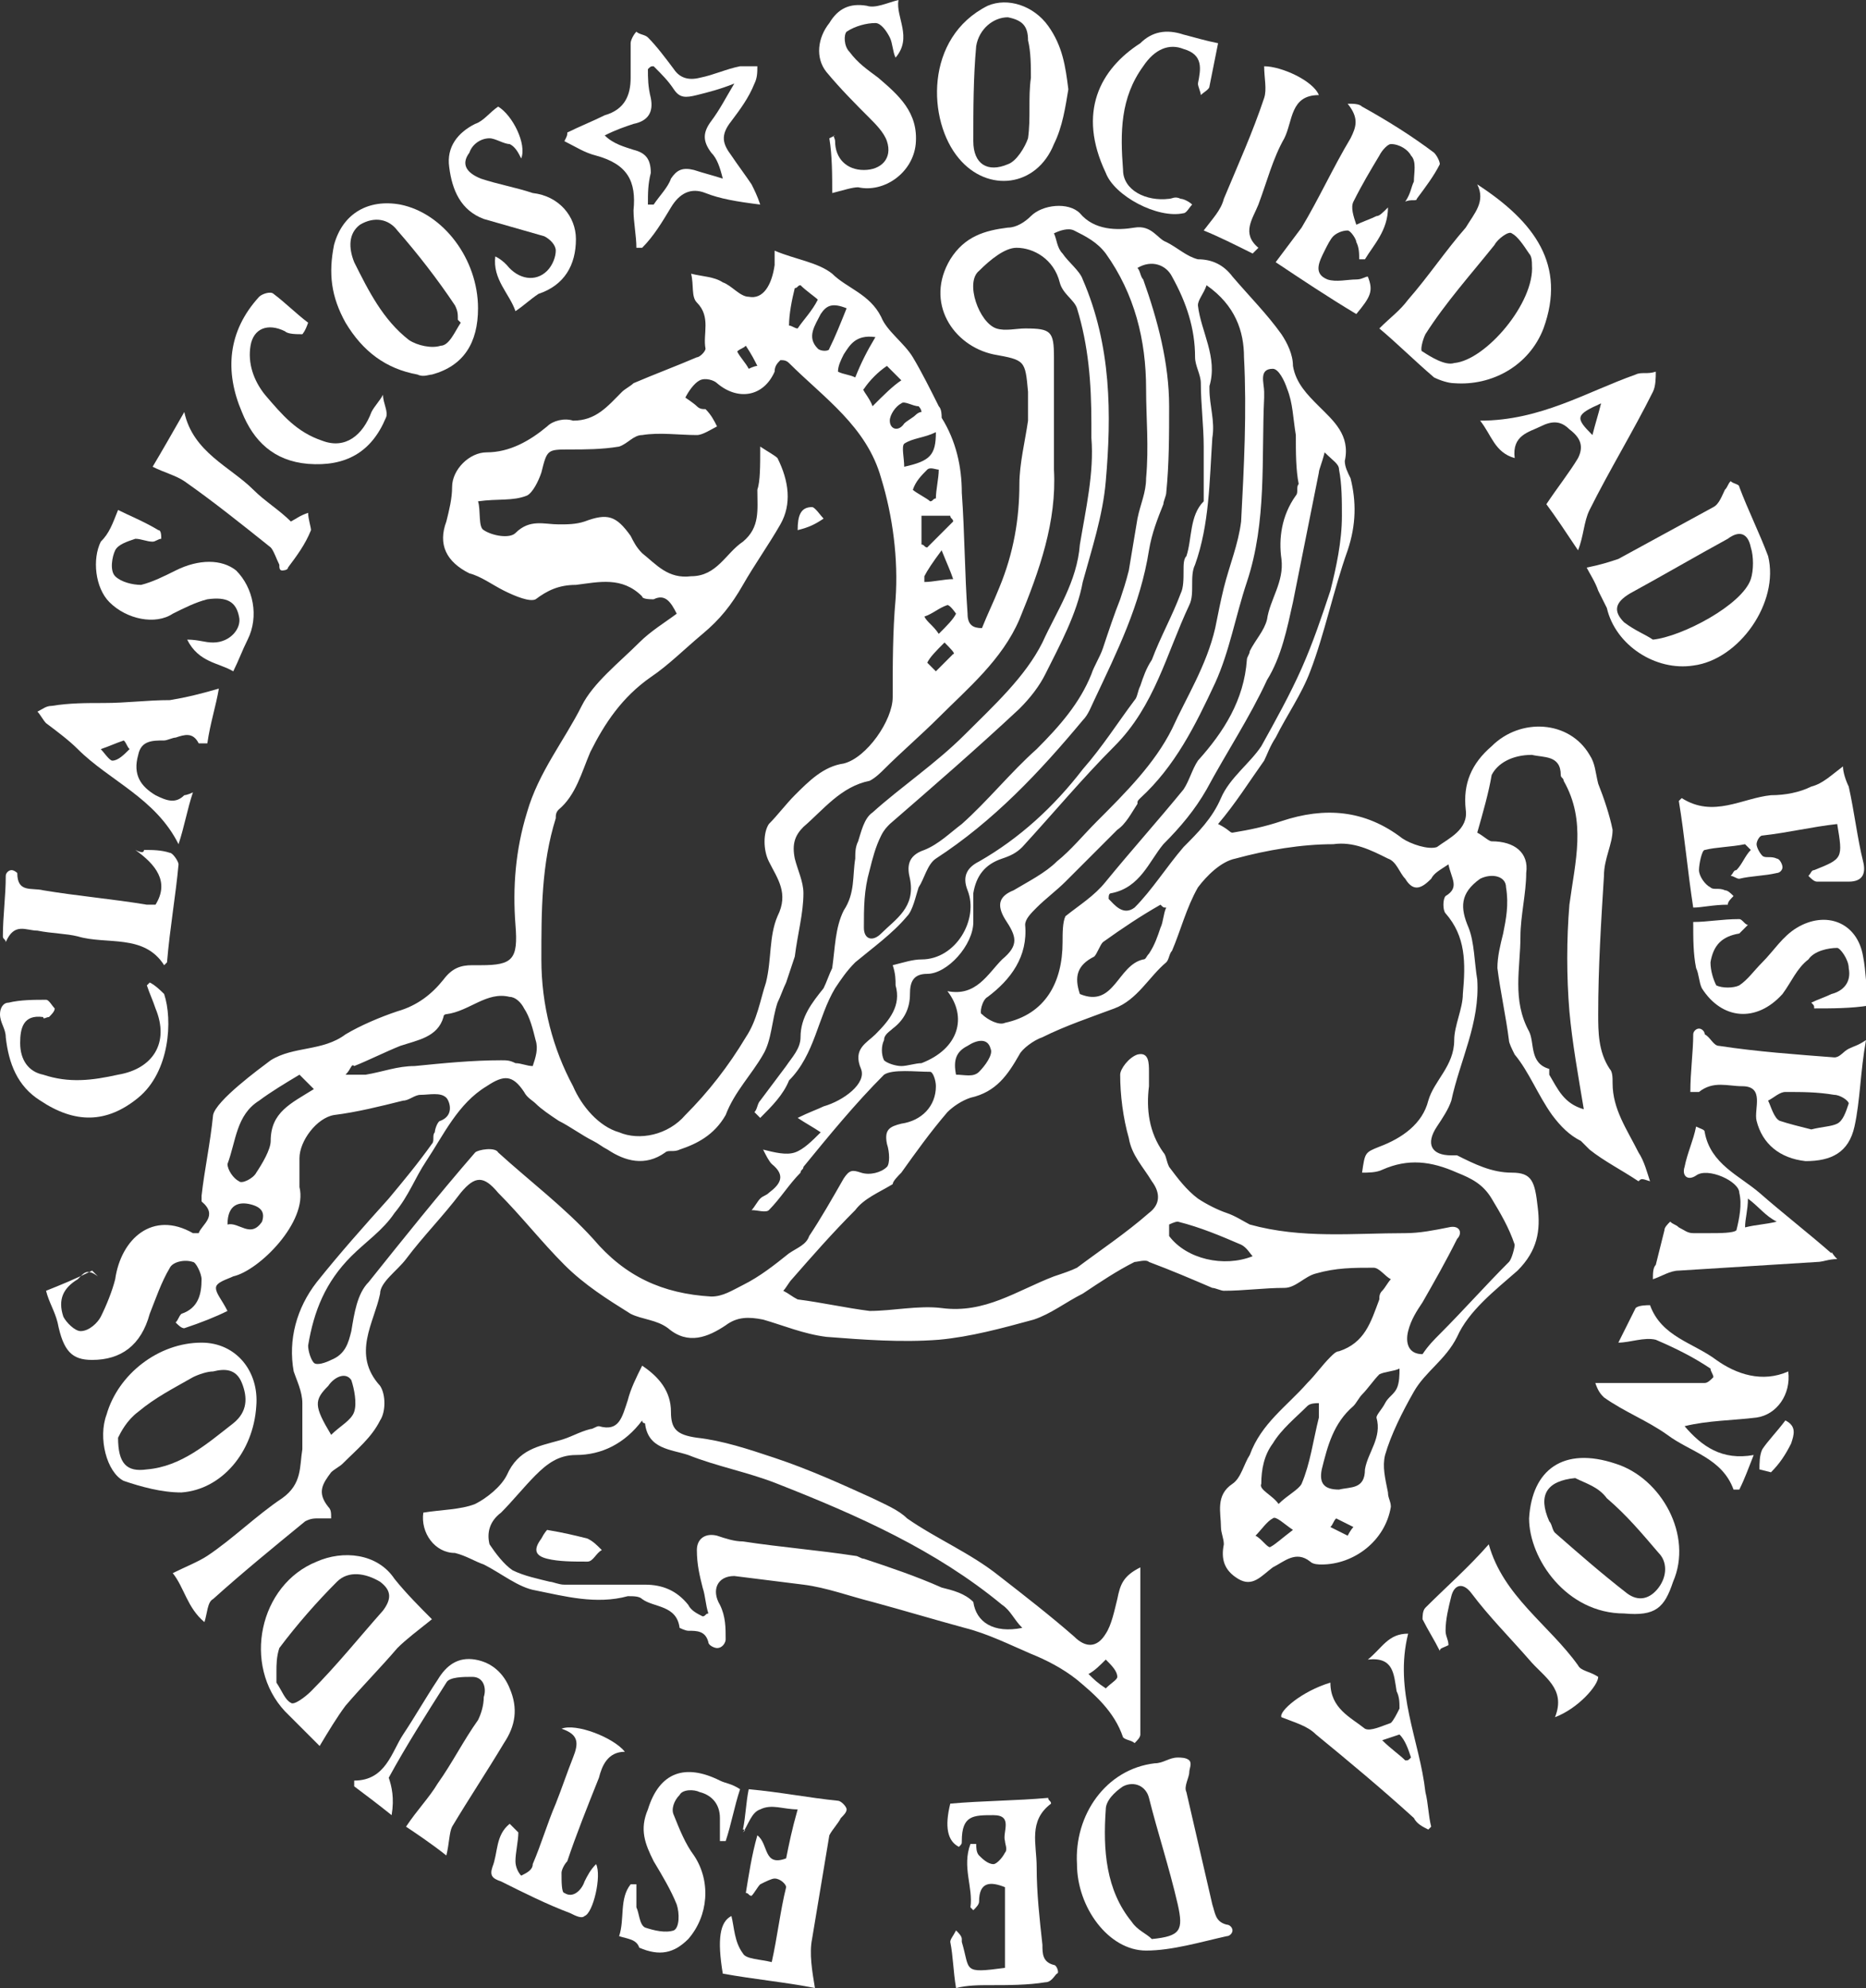 <?xml version="1.0" encoding="utf-8"?>
<!-- Generator: Adobe Illustrator 21.0.0, SVG Export Plug-In . SVG Version: 6.00 Build 0)  -->
<svg version="1.1" id="Capa_1" xmlns="http://www.w3.org/2000/svg" xmlns:xlink="http://www.w3.org/1999/xlink" x="0px" y="0px"
	 viewBox="0 0 64.8 69" style="enable-background:new 0 0 64.8 69;" xml:space="preserve">
<rect x="0" y="0" width="64.8" height="69" fill="#333333" stroke="none"/>
<style type="text/css">
	.st0{fill:#FFFFFF;}
</style>
<path class="st0" d="M40.6-126.9c-0.9,0.1-1.5-0.7-1.7-1.4c-0.2-0.6-0.3-1.2-0.2-1.8c0.1-0.6,0.4-1,0.9-1.4c0.4-0.3,0.7-0.2,0.9,0.3
	c0.1,0.4,0.2,0.7-0.3,1c-0.5,0.4-0.5,1.3,0,1.7c0.1,0.1,0.4,0.2,0.6,0.2c0.2-0.1,0.4-0.3,0.4-0.5c0.1-0.5,0.1-1,0.1-1.5
	c0-1.1,0.5-1.7,1.4-1.9c0.8-0.1,1.6,0.4,1.9,1.4c0.2,0.6,0.4,1.2,0.1,1.9c-0.1,0.2-0.2,0.5-0.4,0.7c-0.2,0.2-0.6,0.3-0.9,0.4
	c-0.1-0.3-0.3-0.6-0.4-1c0-0.1,0.1-0.3,0.2-0.4c0.4-0.4,0.3-1.4-0.1-1.7c-0.3-0.2-0.6,0-0.6,0.3c-0.1,0.5-0.1,1-0.1,1.5
	C42.6-127.7,41.7-126.8,40.6-126.9z"/>
<path class="st0" d="M40.4-119.7c-0.1,0-0.4,0.1-0.6,0.1c-0.1,0-0.3-0.2-0.3-0.3c-0.1-1.1-0.1-2.2-0.1-3.3c0-0.3-0.1-0.6-0.1-0.9
	c1,0,2-0.1,2.9-0.1c0.8,0,1.6-0.1,2.4-0.1c0.6,0,0.6,0,0.6,0.6c0.1,1.1,0.1,2.2,0.2,3.2c0,0.2-0.1,0.5-0.2,0.6
	c-0.2,0.1-0.6,0.1-0.8,0c0,0-0.1-0.2-0.1-0.3c0-0.8-0.1-1.6-0.1-2.4c0-0.4-0.2-0.5-0.5-0.5s-0.7,0-0.7,0.4c0,0.5,0.1,1.1,0.1,1.6
	c0,0.1,0,0.3,0,0.4c-0.1,0.5-0.2,0.7-0.8,0.6c-0.1,0-0.3-0.2-0.3-0.3c-0.1-0.7-0.1-1.3-0.1-2s0-0.7-0.7-0.7c-0.1,0-0.3,0-0.4,0
	c-0.3,0-0.4,0.2-0.4,0.4C40.4-121.6,40.4-120.7,40.4-119.7z"/>
<path class="st0" d="M40.9-115.3c0.7,0.3,1.4,0.7,2,1c0.4,0.2,0.8,0.4,1.2,0.6c0.4,0.2,0.2,0.5,0.2,0.8c0,0.7-0.2,0.8-0.8,0.4
	c-1.1-0.6-2.2-1.2-3.3-1.8c-0.4-0.2-0.8-0.5-1.2-0.7c-0.3-0.2-0.3-0.4-0.4-0.7c0-0.8,0.3-1,1-1.1c1-0.1,2-0.4,3-0.6
	c0.6-0.1,1.1-0.2,1.7-0.3c0.5-0.1,0.6,0,0.5,0.5c0,0.2,0,0.4-0.1,0.5s-0.2,0.3-0.3,0.3c-1,0.2-2,0.4-3.1,0.6c-0.2,0-0.4,0.1-0.6,0.1
	C40.9-115.4,40.9-115.3,40.9-115.3z"/>
<path class="st0" d="M37.8-110.1c0.1-0.4,0.2-0.6,0.3-0.9c0-0.1,0.2-0.1,0.3-0.1c1.3,0.4,2.6,0.8,3.9,1.3c0.3,0.1,0.6,0.2,0.9,0.3
	c0.4,0.1,0.5,0.3,0.4,0.7c0,0.1-0.1,0.2-0.1,0.3c-0.1,0.3-0.3,0.5-0.6,0.3c-1.6-0.6-3.2-1.1-4.9-1.6C37.9-109.8,37.8-110,37.8-110.1
	z"/>
<g>
	<path class="st0" d="M42.8,28.9c0.6-0.1,1.1-0.2,1.7-0.4c1.5-0.5,2.9-0.4,4.2,0.6c0.3,0.2,0.9,0.4,1.2,0.3c0.4-0.3,1.1-0.6,1-1.3
		c-0.1-0.9,0.2-1.6,0.9-2.2c1-1,2.7-0.9,3.4,0.3c0.2,0.3,0.2,0.6,0.3,1c0.2,0.5,0.4,1.1,0.5,1.6c0,0.5-0.3,1-0.3,1.6
		c-0.1,1.6-0.2,3.2-0.2,4.8c0,0.6,0,1.3,0.4,1.9c0.1,0.1,0.1,0.3,0.1,0.5c0,0.9,0.5,1.6,0.9,2.4c0.2,0.3,0.3,0.7,0.4,1
		C57,40.9,57,40.9,56.9,41c-0.6-0.4-1.2-0.7-1.7-1.1c-0.1-0.1-0.2-0.2-0.3-0.3c-0.4-0.2-0.7-0.5-1-0.9c-0.5-0.7-0.8-1.5-1.3-2.1
		c-0.1-0.2-0.2-0.4-0.2-0.5c-0.1-0.8-0.3-1.7-0.4-2.5c0-0.4,0.1-0.8,0.2-1.2c0.1-0.5,0.2-1,0.1-1.6c0-0.4-0.5-0.5-0.9-0.3
		c-0.7,0.5-0.7,1-0.4,1.7c0.2,0.5,0.2,1.2,0.3,1.8c0.1,1.5-0.6,2.8-0.9,4.2c-0.1,0.3-0.3,0.6-0.5,0.9c-0.4,0.6-0.2,1,0.5,1
		c0.1,0,0.1,0,0.2,0c0.6,0.3,1.2,0.6,1.9,0.6c0.7,0,0.8,0.3,0.9,1.2c0.1,0.8,0,1.5-0.7,2.2c-0.8,0.7-1.7,1.4-2.1,2.3
		c-0.4,0.8-1.1,1.2-1.5,1.9c-0.4,0.7-0.8,1.5-1,2.2c-0.1,0.4,0,0.8,0.1,1.3c0,0.2,0.1,0.3,0.1,0.5c-0.2,1.2-1.3,2-2.4,2
		c-0.1,0-0.3,0-0.4-0.1c-0.5-0.4-0.9,0-1.3,0.2c-0.4,0.3-0.7,0.7-1.2,0.4c-0.5-0.3-0.6-0.7-0.5-1.2c0-0.2-0.1-0.4-0.1-0.6
		c0-0.5-0.2-1.1,0.4-1.5c0.3-0.2,0.4-0.7,0.6-1c0.4-1.1,1.3-1.7,2-2.5c0.3-0.3,0.5-0.6,0.8-0.9c0.1-0.1,0.2-0.2,0.3-0.2
		c0.9-0.3,1.1-1,1.4-1.8c0-0.1,0-0.2,0.1-0.3c0.1-0.1,0.2-0.3,0.3-0.4c-0.2-0.1-0.4-0.4-0.6-0.4c-0.7,0-1.3,0-2,0.2
		c-0.4,0.1-0.7,0.5-1.1,0.5c-0.7,0-1.4,0.1-2.1,0.1c-0.1,0-0.3-0.1-0.4-0.1c-0.7-0.3-1.4-0.6-2.2-0.9c-0.1-0.1-0.4,0-0.5,0
		c-0.6,0.3-1.2,0.7-1.8,1.1c-0.6,0.3-1.1,0.7-1.7,0.9c-1.1,0.3-2.2,0.6-3.3,0.7c-1.3,0.1-2.6,0-3.9-0.1c-0.8-0.1-1.5-0.4-2.2-0.6
		c-0.5-0.1-0.9-0.1-1.3,0.2c-0.6,0.4-1.3,0.7-2,0.1c-0.4-0.3-0.9-0.3-1.3-0.5c-0.8-0.5-1.6-1-2.3-1.7c-0.8-0.8-1.5-1.7-2.3-2.5
		c-0.5-0.6-0.8-0.6-1.3,0c-0.6,0.8-1.3,1.5-1.9,2.3c-0.3,0.4-0.9,0.8-0.9,1.2c-0.2,1-1,2.1,0,3.2c0.2,0.3,0.2,0.9,0,1.2
		c-0.3,0.6-0.8,1-1.3,1.5c-0.1,0.1-0.3,0.2-0.4,0.3c-0.3,0.4-0.5,0.7-0.1,1.2c0.1,0.1,0.1,0.2,0.1,0.4c-0.1,0-0.2,0-0.4,0
		c-0.2,0-0.3,0-0.5,0.1c-1.1,0.9-2.2,1.8-3.2,2.7c-0.2,0.1-0.2,0.5-0.3,0.8c-0.6-0.5-0.7-1.2-1.1-1.7c0.4-0.2,0.9-0.4,1.2-0.6
		c0.9-0.6,1.7-1.4,2.6-2c0.7-0.5,0.6-1.1,0.7-1.7c0-0.5,0-1.1,0-1.6c0-0.4-0.2-0.8-0.3-1.1c-0.2-1.1,0.1-2.2,0.8-3.1
		c0.8-1,1.6-1.9,2.5-2.9c0.5-0.6,1-1.2,1.5-1.9c0.1-0.1,0-0.3,0.1-0.4c0-0.1,0.1-0.4,0.2-0.4c0.5-0.2,0.3-0.7,0.2-0.8
		c-0.2-0.2-0.6-0.1-0.9-0.1c-0.2,0-0.4,0.2-0.6,0.2c-0.8,0.2-1.6,0.4-2.4,0.5c-0.6,0.1-1.2,0.9-1.2,1.5c0,0.3,0,0.6,0,1
		c0.3,1.2-1.4,2.9-2.3,3.1c-0.2,0.1-0.6,0.2-0.6,0.4c0,0.2,0.2,0.4,0.4,0.8c-0.4,0.2-0.9,0.4-1.5,0.6c-0.1,0-0.2-0.1-0.3-0.2
		c0.1-0.1,0.1-0.2,0.2-0.3c0.6-0.2,0.7-0.7,0.7-1.2c0-0.2-0.2-0.6-0.3-0.6c-0.3-0.1-0.7,0-0.8,0.2c-0.3,0.5-0.5,1.1-0.7,1.6
		c-0.3,1.1-1,1.6-2,1.6c-0.7,0-1-0.3-1.2-1.3c-0.1-0.4-0.3-0.7-0.4-1.1c0.5-0.2,1-0.4,1.6-0.7c0.1,0.1,0.1,0.1,0.2,0.2
		C3,44,2.9,44.2,2.7,44.4c-0.5,0.3-0.7,0.7-0.5,1.3c0.1,0.2,0.4,0.5,0.6,0.5c0.3,0,0.6-0.3,0.7-0.5c0.2-0.4,0.4-0.9,0.5-1.3
		C4.2,43,5.3,42,6.7,42.8c0,0,0.1,0,0.2,0C7,42.5,7.6,42.2,7,41.7c0,0,0-0.1,0-0.2c0.1-0.9,0.3-1.8,0.4-2.8c0.1-0.5,1.6-1.6,2-1.9
		c0.8-0.5,1.8-0.3,2.6-0.9c0.5-0.3,1.2-0.6,1.8-0.8c0.7-0.2,1.2-0.6,1.6-1.1c0.3-0.4,0.6-0.5,1-0.5c0.1,0,0.2,0,0.3,0
		c1.1,0,1.3-0.2,1.2-1.4c-0.1-1.3,0-2.6,0.4-3.9c0.4-1.4,1.3-2.5,1.9-3.7c0.4-0.8,1.3-1.5,2-2.2c0.4-0.4,0.9-0.7,1.3-1
		c-0.2-0.4-0.4-0.7-0.8-0.5c-0.1,0-0.4,0-0.4-0.1c-0.7-0.7-1.5-0.5-2.3-0.4c-0.6,0-1,0.2-1.4,0.5c-0.2,0.1-0.7-0.1-1.1-0.3
		c-0.4-0.2-0.8-0.5-1.2-0.6c-0.8-0.4-1.1-1-0.8-1.8c0.1-0.4,0.2-0.8,0.2-1.2c0-0.6,0.6-1.2,1.2-1.2c0.8,0,1.5-0.4,2.1-0.9
		c0.2-0.2,0.6-0.3,0.9-0.2c0.8,0,1.2-0.5,1.7-1c0.1-0.1,0.3-0.2,0.4-0.3c0.7-0.3,1.5-0.6,2.2-0.9c0.1,0,0.3-0.2,0.3-0.3
		c-0.1-0.5,0.2-1.1-0.3-1.6c-0.2-0.2-0.1-0.6-0.2-1c0.4,0.1,0.8,0.1,1.1,0.3c0.3,0.1,0.6,0.5,0.9,0.5c0.5,0.1,0.8-0.4,0.9-1.1
		c0-0.1,0-0.3,0-0.5c0.7,0.3,1.5,0.4,2,0.8c0.5,0.5,1.3,0.7,1.7,1.5c0.2,0.5,0.8,0.9,1.1,1.4c0.3,0.5,0.6,1.1,0.9,1.7
		c0.1,0.1,0.1,0.3,0.1,0.4c0.5,0.8,0.7,1.7,0.7,2.6c0.1,1.4,0.1,2.8,0.2,4.2c0,0.4,0.2,0.5,0.5,0.5c0.2-0.5,0.4-0.9,0.6-1.4
		c0.5-1.2,0.7-2.4,0.7-3.6c0-0.7,0.2-1.5,0.3-2.2c0-0.3,0-0.7,0-1c-0.1-1.1-0.1-1.1-1.2-1.3c-1.4-0.3-2.4-1.8-1.5-3.3
		c0.5-0.8,1.2-1,2-1.1c0.3,0,0.6-0.2,0.8-0.4c0.4-0.4,1.3-0.5,1.7-0.1c0.5,0.6,1.3,0.6,1.9,0.5c0.6-0.1,0.8,0.4,1.1,0.5
		c0.4,0.2,0.7,0.5,1.1,0.6c0.5,0,0.9,0.2,1.2,0.6c0.6,0.7,1.2,1.3,1.7,2c0.2,0.3,0.4,0.7,0.4,1.1c0.1,0.6,0.5,1,0.9,1.4
		c0.5,0.5,1.1,1,0.9,1.9c0,0.2,0.1,0.4,0.2,0.6c0.2,0.8,0.2,1.6-0.1,2.5c-0.5,1.4-0.8,2.9-1.3,4.2c-0.3,0.8-0.8,1.5-1.2,2.3
		c-0.2,0.3-0.3,0.6-0.4,0.8c-0.5,0.7-1,1.5-1.6,2.2C42.7,28.8,42.7,28.9,42.8,28.9z M31,41.1c-0.5,0.3-1,0.5-1.3,0.9
		c-0.8,0.8-1.5,1.6-2.2,2.4c-0.1,0.1-0.2,0.3-0.3,0.4c0.2,0.1,0.3,0.2,0.5,0.3c0.8,0.1,1.7,0.3,2.5,0.4c0.8,0,1.7-0.2,2.5-0.1
		c1.5,0.2,2.6-0.6,3.9-1.1c0.3-0.1,0.6-0.2,0.8-0.3c0.8-0.6,1.7-1.2,2.5-1.9c0.4-0.3,0.4-0.7,0.1-1.1c-0.3-0.5-0.7-0.9-0.8-1.5
		c-0.2-0.7-0.3-1.5-0.3-2.2c0-0.2,0.3-0.6,0.6-0.7c0.4-0.1,0.4,0.3,0.4,0.6c0,0.2,0,0.3,0,0.5c-0.1,0.8,0,1.6,0.5,2.3
		c0.1,0.1,0.1,0.3,0.2,0.5c0.3,0.4,0.6,0.8,1,1.1c0.3,0.2,0.7,0.4,1,0.5c0.3,0.1,0.6,0.3,0.8,0.4c1.8,0.5,3.6,0.3,5.4,0.3
		c0.5,0,1-0.1,1.5-0.2c0.4-0.1,0.5,0.2,0.3,0.4c-0.4,0.8-0.8,1.5-1.2,2.2c-0.2,0.3-0.4,0.6-0.5,1c-0.1,0.4,0,0.8,0.5,0.8
		c0.2-0.3,0.4-0.5,0.6-0.7c0.8-0.8,1.6-1.7,2.4-2.5c0.1-0.1,0.2-0.5,0.2-0.6c-0.2-0.6-0.5-1.1-0.8-1.6c-0.3-0.5-0.7-0.7-1.2-0.9
		c-0.9-0.4-1.7-0.5-2.6-0.1c-0.2,0.1-0.5,0.1-0.7,0.1c0.1-0.7,0.1-0.7,0.6-0.9c0.8-0.3,1.5-0.8,1.7-1.6c0.2-0.7,0.9-1.2,0.9-2.1
		c0-0.5,0.3-1.1,0.3-1.6c0.1-1.1,0.1-2-0.6-2.8c-0.1-0.1-0.1-0.5,0-0.6c0.5-0.3,0.2-0.6,0.1-1.1c-0.3,0.2-0.5,0.3-0.6,0.5
		c-0.3,0.3-0.6,0.5-0.9,0c-0.2-0.2-0.3-0.6-0.6-0.7c-0.6-0.3-1.2-0.6-1.9-0.5c-1.1,0-2.3,0.2-3.4,0.5c-0.5,0.1-1,0.6-1.3,1
		c-0.4,0.7-0.6,1.5-0.9,2.2c-0.1,0.1-0.1,0.3-0.2,0.4c-0.6,0.5-1,1.3-1.8,1.6c-0.8,0.3-1.7,0.6-2.5,1c-0.3,0.1-0.7,0.4-0.8,0.6
		c-0.4,0.7-0.8,1.3-1.7,1.5c-0.3,0.1-0.6,0.3-0.8,0.5c-0.6,0.7-1.1,1.4-1.6,2.1C31.2,40.8,31,41,31,41.1z M26.4,15.5
		c0.3,0.2,0.5,0.3,0.6,0.4c0.4,0.8,0.5,1.6,0.1,2.3c-0.4,0.7-0.9,1.4-1.3,2.1C25.4,21,25,21.5,24.4,22c-0.6,0.5-1.2,1.1-1.8,1.5
		c-1,0.7-1.6,1.6-2.1,2.6c-0.3,0.7-0.5,1.5-1.1,2c-0.1,0.1-0.1,0.2-0.1,0.3c-0.5,1.6-0.5,3.2-0.5,4.9c0,1.6,0.4,3.1,1.1,4.4
		c0.3,0.7,0.9,1.4,1.6,1.6c0.7,0.3,1.7,0.1,2.3-0.6c0.8-0.8,1.5-1.7,2.1-2.7c0.4-0.6,0.5-1.3,0.7-1.9c0.2-0.8,0.1-1.6,0.4-2.3
		c0.4-0.8,0-1.3-0.3-1.9c-0.2-0.4-0.2-1,0-1.3c0.3-0.3,0.6-0.7,0.9-1c0.5-0.5,1-1,1.7-1.1c0.8-0.2,1.7-1.5,1.7-2.3
		c0-1.1,0-2.3,0.1-3.4c0.1-1.4-0.1-2.9-0.5-4.2c-0.5-1.8-2-2.8-3.2-4c-0.1-0.1-0.2-0.1-0.3-0.1c-0.1,0.1-0.2,0.2-0.2,0.4
		c-0.4,0.9-1.3,1-2,0.4c-0.1-0.1-0.4-0.2-0.6-0.1c-0.2,0.1-0.4,0.4-0.5,0.6c0,0,0.3,0.2,0.4,0.3c0.1,0.1,0.2,0.1,0.3,0.1
		c0.2,0.2,0.3,0.4,0.4,0.6c-0.2,0.1-0.5,0.3-0.7,0.3c-0.6,0-1.3-0.1-1.9,0c-0.3,0-0.5,0.3-0.8,0.4c-0.6,0.1-1.2,0.1-1.7,0.1
		c-0.8,0-0.8,0-1,0.8c-0.1,0.3-0.3,0.7-0.5,0.8c-0.5,0.2-1,0.1-1.7,0.2c0.1,0.3,0,0.9,0.2,1c0.3,0.2,0.9,0.3,1.1,0.1
		c0.5-0.5,1-0.3,1.5-0.3c0.3,0,0.6,0,0.9-0.1c0.8-0.3,1.1-0.2,1.6,0.5c0.1,0.2,0.2,0.4,0.4,0.6c0.5,0.4,0.9,0.9,1.7,0.8
		c0.9,0,1.2-0.8,1.8-1.2c0.6-0.5,0.5-1.1,0.5-1.8C26.4,16.7,26.4,16.2,26.4,15.5z M26.4,38.8c-0.1-0.1-0.1-0.1-0.2-0.2
		c0.1-0.1,0.1-0.3,0.2-0.4c0.3-0.4,0.6-0.8,0.9-1.2c0.2-0.3,0.5-0.6,0.5-1c0-0.7,0.4-1.2,0.8-1.7c0.1-0.2,0.2-0.5,0.3-0.7
		c0.1-0.7,0.1-1.4,0.4-2c0.4-0.6,0.3-1.2,0.4-1.8c0-0.2,0-0.4,0.1-0.6c0.1-0.3,0.2-0.8,0.5-1c1-0.9,2.2-1.7,3.2-2.7
		c1-1,2.1-2,2.7-3.2c0.5-1.1,1.2-2.1,1.3-3.4c0.2-1.2,0.5-2.5,0.4-3.7c0-0.2,0-0.3,0-0.5c0-1.4-0.1-2.7-0.5-4
		c-0.1-0.3-0.5-0.5-0.6-0.9c-0.2-0.8-0.9-1.2-1.5-1.2c-0.4,0-0.9,0.4-1.3,0.8c-0.5,0.4,0,1.8,0.6,2c0.3,0.1,0.7,0,1,0
		c0.9,0,1,0.1,1,1c0,1.3,0,2.6,0,3.9c0.1,1.8-0.5,3.5-1.2,5.2c-0.6,1.4-1.8,2.4-2.8,3.4c-0.6,0.6-1.3,1.2-1.9,1.8
		c-0.1,0.1-0.3,0.3-0.5,0.4c-1,0.2-1.6,1-2.3,1.6c-0.3,0.3-0.4,0.6-0.3,1.1c0.1,0.4,0.3,0.8,0.3,1.2c0,0.7-0.2,1.4-0.3,2.2
		c-0.1,0.3-0.2,0.6-0.3,0.9c-0.1,0.2-0.2,0.5-0.3,0.7c-0.2,0.6-0.2,1.3-0.5,1.8c-0.4,0.7-1,1.3-1.3,2.1c-0.4,0.7-1,1-1.6,1.2
		c-0.2,0.1-0.4,0-0.5,0.1c-0.7,0.5-1.4,0.3-2-0.1c-0.2-0.1-0.3-0.2-0.5-0.3c-0.4-0.2-0.8-0.5-1.2-0.7c-0.3-0.2-0.6-0.4-0.8-0.6
		c-0.1-0.1-0.3-0.2-0.4-0.4c-0.4-0.6-0.7-0.6-1.3-0.2c-1,0.6-1.5,1.7-2.1,2.6c-0.4,0.6-0.6,1.2-1.1,1.8c-0.4,0.6-1,1-1.5,1.5
		c-0.9,0.9-1.3,1.9-1.5,3.1c0,0.2,0.1,0.5,0.2,0.6c0.1,0.1,0.4,0,0.6-0.1c0.5-0.2,0.6-0.6,0.7-1c0.1-0.6,0.2-1.3,0.6-1.7
		c1.2-1.5,2.4-3,3.7-4.5c0.1-0.1,0.7-0.2,0.8,0c1.1,1,2.3,1.9,3.3,3c1.1,1.3,2.4,1.9,4.1,2c0.4,0,0.7-0.2,1.1-0.4
		c0.6-0.3,1.1-0.7,1.6-1.1c0.3-0.2,0.6-0.3,0.7-0.6c0.4-0.6,0.8-1.3,1.2-2c0.2-0.3,0.3-0.3,0.6-0.2c0.3,0.1,0.7,0,0.9-0.2
		c0.1-0.1,0.1-0.5,0-0.8c-0.1-0.5,0.1-0.6,0.5-0.7c0.7-0.1,1.2-0.6,1.2-1.3c0-0.2-0.1-0.5-0.2-0.5c-0.5,0-1.3-0.1-1.6,0.1
		c-1,1-1.9,2.1-2.8,3.2c0,0.1-0.1,0.1-0.1,0.2c-0.4,0.4-0.7,0.9-1.1,1.3c-0.1,0.1-0.4,0-0.6,0c0.1-0.1,0.2-0.3,0.3-0.4
		c0.1-0.1,0.2-0.1,0.3-0.2c0.4-0.3,0.6-0.6,0.1-1c-0.1-0.1-0.2-0.3-0.3-0.5c0.4,0.1,0.8,0.2,1.1,0.1c0.3-0.1,0.6-0.4,0.9-0.7
		c-0.3-0.2-0.5-0.3-0.8-0.5c0.4-0.2,0.7-0.3,0.9-0.4c0.7-0.2,1.5-0.8,1.3-1.3c-0.3-0.7,0.2-0.9,0.5-1.2c0.5-0.5,0.9-1,0.7-1.7
		c0-0.2,0-0.4-0.1-0.7c0.4-0.1,0.7-0.2,1-0.2c1.2,0,2-1.4,1.6-2.4c-0.2-0.5,0-0.8,0.4-1c1.4-0.8,2.6-1.9,3.6-3.2
		c0.7-0.8,1.2-1.6,1.8-2.4c0.1-0.1,0.1-0.3,0.2-0.5c0.1-0.3,0.2-0.6,0.4-0.9c0.3-0.8,0.7-1.5,1-2.3c0.1-0.2,0.1-0.5,0.1-0.8
		c0-0.2,0-0.4,0.1-0.5c0.2-0.6,0.1-1.4,0.6-1.9c0,0,0-0.2,0-0.2c0-0.6,0-1.1,0-1.7c0-0.7-0.1-1.5-0.1-2.2c0-0.3-0.2-0.6-0.2-0.9
		c0-1-0.3-1.9-0.8-2.8C40.5,9.2,40,9,39.5,9.3c0.1,0.1,0.1,0.3,0.2,0.4c0.5,1.4,0.9,2.9,0.9,4.4c0,1,0,2-0.1,3
		c0,0.1-0.1,0.3-0.1,0.4c-0.2,0.5-0.4,1-0.5,1.6c-0.3,1.9-1.1,3.5-1.9,5.2c-0.1,0.2-0.2,0.5-0.4,0.7c-1.5,1.8-3.1,3.5-5.1,4.8
		c-0.3,0.2-0.4,0.7-0.6,1c-0.1,0.3-0.2,0.8-0.4,1c-0.5,0.6-1.2,1.1-1.8,1.6c-0.3,0.3-0.5,0.6-0.7,0.9c-0.6,1-0.7,2.3-1.6,3.2
		C27.2,38,26.8,38.4,26.4,38.8z M39.8,13.5c0-1.7-0.4-3.3-1.4-4.7c-0.3-0.4-0.7-0.6-1.1-0.8c-0.2-0.1-0.5,0-0.7,0.1
		c0.1,0.2,0.1,0.5,0.3,0.7c0.2,0.3,0.6,0.6,0.7,0.9c1,2.3,1,4.7,0.8,7c-0.1,1.2-0.5,2.4-0.8,3.5c-0.2,1.1-0.8,2.2-1.3,3.2
		c-0.2,0.4-0.5,0.8-0.9,1.2c-1.5,1.4-3,2.7-4.5,4c-0.1,0.1-0.2,0.2-0.3,0.4c-0.2,0.4-0.3,0.8-0.4,1.2C30,30.9,30,31.5,30,32.2
		c0,0.4,0.3,0.5,0.6,0.2c0.5-0.5,1.2-0.9,1-1.9c-0.1-0.4-0.1-0.8,0.5-1c0.5-0.2,0.9-0.6,1.3-0.9c0.9-0.8,1.7-1.8,2.6-2.6
		c0.8-0.8,1.5-1.6,1.9-2.6c0.1-0.3,0.3-0.6,0.4-0.9c0.2-0.6,0.4-1.2,0.6-1.7c0.1-0.3,0.2-0.6,0.3-1c0.1-0.6,0.2-1.2,0.3-1.8
		c0.1-0.5,0.3-0.9,0.3-1.4C39.9,15.5,39.8,14.5,39.8,13.5z M32.9,34.4c1,0.2,1.4-0.6,1.9-1.1c0.6-0.5,0.5-0.8,0.1-1.4
		c-0.3-0.5-0.2-0.8,0.3-1c0.5-0.3,1.1-0.6,1.5-1c0.5-0.4,0.9-0.9,1.4-1.4c1-1,2-2,2.6-3.2c0.5-1.1,1.2-2.2,1.5-3.5
		c0.1-0.5,0.2-1,0.3-1.4c0.2-0.8,0.5-1.5,0.6-2.3c0.1-1.9,0.2-3.8,0.1-5.7c0-0.9-0.3-1.8-1.3-2.5c-0.1,0.3-0.3,0.5-0.3,0.7
		c0.1,0.9,0.7,1.8,0.4,2.8c0,0,0,0.1,0,0.1c0,0.6,0.2,1.1,0.1,1.7c-0.1,1.5-0.1,3-0.6,4.4c-0.2,0.4,0,1-0.2,1.4
		c-0.8,1.7-1.2,3.5-2.6,4.9c-1.1,1.1-2.1,2.3-3.2,3.5c-0.2,0.2-0.4,0.3-0.7,0.4c-0.6,0.2-0.9,0.6-1,1.2c0,0.3,0,0.6,0,1
		c0,0.8-0.9,1.8-1.6,1.8c-0.5,0-0.6,0.3-0.6,0.7c0,0.5-0.2,0.9-0.6,1.2c-0.1,0.1-0.3,0.2-0.3,0.4c-0.1,0.2-0.1,0.5,0,0.7
		c0.1,0.1,0.4,0.2,0.6,0.2c0.2,0,0.5-0.1,0.7-0.1C33.3,36.4,33.6,35.3,32.9,34.4z M45,15.1c-0.1-0.6-0.1-1.1-0.3-1.6
		c-0.1-0.3-0.3-0.7-0.5-0.7c-0.5,0-0.3,0.5-0.3,0.8c0,0.1,0,0.1,0,0.2c-0.1,2.1,0.1,4.3-0.6,6.4c-0.4,1.2-0.6,2.4-1.1,3.5
		c-0.7,1.5-1.4,2.9-2.6,4c-0.1,0.1-0.1,0.1-0.1,0.2c-0.2,0.3-0.4,0.7-0.7,0.9c-0.6,0.6-1.2,1.2-1.8,1.8c-0.3,0.3-0.7,0.6-1,0.9
		c-0.2,0.2-0.4,0.4-0.4,0.6c0.1,1.1-0.5,1.9-1.3,2.5c-0.2,0.1-0.3,0.6-0.2,0.6c0.2,0.2,0.6,0.4,0.8,0.3c1.4-0.3,2-1.4,2-2.8
		c0-0.3,0-0.7,0.1-0.9c0.5-0.4,1-0.7,1.4-1.2c0.9-1.1,1.8-2.1,2.7-3.2c0.2-0.3,0.3-0.7,0.5-1c0.9-1,1.6-2.1,1.7-3.5
		c0-0.1,0.1-0.2,0.1-0.3c0.2-0.4,0.5-0.7,0.6-1.1c0.1-0.7,0.6-1.3,0.5-2.1c-0.1-0.7,0-1.5,0.5-2.2c0.1-0.1,0-0.3,0.1-0.4
		C45,16.3,45,15.7,45,15.1z M51.3,28.9c0.2,0.1,0.4,0.3,0.5,0.3c0.8,0,1.3,0.4,1.2,1.1c0,0.7-0.2,1.5-0.2,2.2c0,1.1-0.3,2.2,0.3,3.3
		c0.2,0.4,0,1.1,0.7,1.3c0,0,0,0.2,0,0.2c0.3,0.5,0.5,1,1.2,1.2c-0.2-1.2-0.4-2.3-0.5-3.4c-0.1-1.2-0.1-2.5,0-3.7
		c0.2-1.5,0.6-2.9-0.2-4.3c0-0.1-0.1-0.1-0.1-0.2c0-0.7-0.6-0.6-1-0.7c-0.7,0-1.2,0.3-1.4,0.7C51.7,27.5,51.5,28.2,51.3,28.9z
		 M38.5,31.2c0.2,0.2,0.5,0.6,0.9,0.3c0.6-0.6,1.1-1.4,1.7-2.1c0.5-0.5,1-1,1.3-1.7c0.3-0.7,1-1.2,1.4-1.8c0.5-0.9,1-1.8,1.4-2.7
		c0.4-0.9,0.7-1.8,1-2.7c0.2-0.8,0.4-1.7,0.4-2.6c0-0.5,0-1.1-0.1-1.6c0-0.2-0.2-0.3-0.5-0.6c-0.1,0.4-0.2,0.6-0.2,0.7
		c-0.3,1.5-0.6,3-0.9,4.5c-0.2,0.9-0.4,1.9-0.9,2.7c-0.6,1.3-1.4,2.5-2.1,3.8c-0.4,0.7-0.9,1.3-1.5,1.9c-0.5,0.6-0.8,1.5-1.8,1.7
		C38.5,31,38.5,31.1,38.5,31.2z M12,37.3c0.3,0,0.5,0,0.7,0c0.6-0.1,1.1-0.3,1.7-0.3c1-0.1,2-0.2,3-0.2c0.2,0,0.3,0,0.5,0.1
		c0.2,0,0.4,0.1,0.6,0.1c0.1-0.3,0.2-0.6,0.1-0.9c-0.1-0.4-0.2-0.8-0.4-1.1c-0.1-0.2-0.3-0.4-0.5-0.4c-0.8-0.2-1.4,0.5-2.2,0.6
		c0,0-0.1,0-0.1,0.1c-0.2,0.7-0.9,0.8-1.5,1c-0.5,0.2-1.1,0.5-1.6,0.7C12.2,36.9,12.2,37.1,12,37.3z M46.5,51.7
		c0.4-0.1,0.9,0,0.9-0.7c0.1-0.6,0.6-1.1,0.4-1.8c0-0.1,0.2-0.3,0.3-0.5c0.1-0.2,0.3-0.3,0.4-0.5c0.1-0.2,0.1-0.5,0.1-0.7
		c-0.2,0.1-0.5,0.1-0.7,0.2c-0.2,0.2-0.4,0.5-0.6,0.7c-0.1,0.1-0.2,0.3-0.3,0.4c-0.7,0.6-0.9,1.4-1.1,2.2
		C45.8,51.5,46,51.7,46.5,51.7z M37.5,34.5c1.2,0.5,1.3-1,2.2-1.2c0.1,0,0.1-0.1,0.2-0.2c0.2-0.3,0.3-0.6,0.4-0.9
		c0.1-0.2,0.1-0.5,0.2-0.7c-0.1,0-0.1,0-0.2-0.1c-0.7,0.4-1.3,0.8-2,1.3c-0.1,0.1-0.2,0.4-0.3,0.5C37.4,33.5,37.3,33.9,37.5,34.5z
		 M10.9,37.8c-0.2-0.2-0.4-0.4-0.5-0.5c-0.5,0.3-1,0.6-1.4,0.9c-0.8,0.5-0.8,1.4-1.1,2.2c0,0.2,0.2,0.5,0.4,0.6
		c0.1,0.1,0.5-0.1,0.6-0.3c0.2-0.3,0.5-0.8,0.5-1.1C9.4,38.6,10.1,38.3,10.9,37.8z M44.4,52.2c0.3-0.3,0.7-0.5,0.8-0.7
		c0.3-0.7,0.4-1.5,0.6-2.3c0-0.1,0-0.3,0-0.5c-0.1,0-0.3,0-0.4,0.1c-0.4,0.4-0.9,0.8-1.2,1.3c-0.3,0.4-0.4,0.9-0.4,1.4
		C43.7,51.7,44.2,51.9,44.4,52.2z M43.5,43.6c-0.1-0.1-0.2-0.3-0.4-0.4c-0.7-0.3-1.4-0.6-2.2-0.8c-0.1,0-0.3,0.1-0.3,0.1
		c0,0.1,0,0.3,0,0.4C41.2,43.7,42.5,44,43.5,43.6z M11.5,49.8c0.3-0.3,0.7-0.5,0.8-0.8c0.1-0.3,0-0.8-0.1-1.1
		c-0.2-0.3-0.6-0.1-0.8,0.2C10.9,48.6,10.9,48.8,11.5,49.8z M33.2,37.3c0.3,0,0.6,0.1,0.8-0.1c0.2-0.2,0.5-0.6,0.4-0.8
		c-0.1-0.4-0.5-0.3-0.8-0.1C33.2,36.5,33.1,36.8,33.2,37.3z M29.4,10.7c-0.5-0.2-0.7-0.1-0.9,0.2c-0.2,0.4-0.5,0.8-0.1,1.2
		c0.1,0.1,0.4,0.1,0.4,0C29,11.7,29.2,11.2,29.4,10.7z M30.3,14.1c0.4-0.4,0.7-0.7,1-0.9c-0.2-0.2-0.5-0.5-0.5-0.5
		c-0.3,0.2-0.6,0.5-0.8,0.8C29.9,13.5,30.2,13.8,30.3,14.1z M30.4,11.7c-0.7-0.1-0.9,0.3-1.1,0.6c-0.1,0.2-0.2,0.4-0.2,0.6
		c0.2,0.1,0.4,0.1,0.6,0.2C29.9,12.6,30.1,12.2,30.4,11.7z M31.4,16.2c0.9-0.2,1.1-0.4,1.1-1.2c-0.4,0.2-0.8,0.2-1.1,0.4
		C31.3,15.5,31.4,15.9,31.4,16.2z M32,18.9c0.1,0,0.1,0.1,0.2,0.1c0.3-0.3,0.6-0.6,0.9-0.9c0-0.1-0.1-0.1-0.1-0.2c-0.3,0-0.7,0-1,0
		C32,18.2,32,18.6,32,18.9z M27.8,9.9c-0.1,0-0.1,0.1-0.2,0.1c-0.1,0.4-0.2,0.9-0.2,1.3c0.1,0,0.2,0.1,0.3,0.1
		c0.2-0.3,0.5-0.6,0.7-1C28.3,10.3,28,10.1,27.8,9.9z M7.9,42.5c0.4-0.1,0.8,0.5,1.2-0.1c0.1-0.3,0-0.5-0.4-0.6
		C8.3,41.7,7.9,41.8,7.9,42.5z M44.9,53.1c-0.3-0.2-0.6-0.5-0.7-0.4c-0.2,0.1-0.4,0.4-0.6,0.6c0.2,0.1,0.4,0.4,0.5,0.4
		C44.3,53.6,44.5,53.4,44.9,53.1z M32,14.3c0-0.1-0.1-0.2-0.1-0.2c-0.2,0-0.5-0.2-0.6-0.1c-0.2,0.1-0.4,0.4-0.4,0.6
		c0,0.3,0.3,0.4,0.5,0.1c0.1-0.1,0.3-0.2,0.4-0.3C31.8,14.4,31.9,14.3,32,14.3z M32.3,17.4c0.1,0,0.1-0.1,0.2-0.1
		c0-0.3,0.1-0.7,0.1-1c-0.1,0-0.3-0.1-0.4,0c-0.2,0.2-0.4,0.4-0.5,0.7C31.8,17.1,32.2,17.3,32.3,17.4z M32.6,22
		c0.3-0.3,0.5-0.5,0.6-0.7c0,0-0.2-0.3-0.3-0.3c-0.3,0.1-0.5,0.3-0.8,0.4C32.2,21.6,32.4,21.7,32.6,22z M32.1,20c0,0.1,0,0.1,0,0.2
		c0.3,0,0.7-0.1,1-0.1c-0.1-0.3-0.2-0.5-0.4-1C32.4,19.5,32.2,19.8,32.1,20z M32.8,22.3c-0.3,0.3-0.5,0.5-0.6,0.7
		c0,0,0.3,0.3,0.3,0.3c0.2-0.2,0.4-0.4,0.6-0.6C33.2,22.7,33,22.5,32.8,22.3z M46.4,52.7c-0.1,0.1-0.1,0.2-0.2,0.3
		c0.2,0.1,0.4,0.2,0.6,0.3c0,0,0.1-0.2,0.2-0.3C46.8,52.9,46.6,52.8,46.4,52.7z M25.9,12c-0.1,0.1-0.2,0.1-0.3,0.2
		c0.1,0.2,0.3,0.4,0.4,0.6c0,0,0.2-0.1,0.3-0.1C26.2,12.5,26.1,12.3,25.9,12z"/>
	<path class="st0" d="M14.7,52.5c0.6-0.1,1.3-0.1,1.8-0.3c0.4-0.2,0.9-0.6,1.1-1c0.4-0.9,1.1-1,1.8-1.2c0.4-0.1,0.7-0.3,1.1-0.4
		c0.1,0,0.2-0.1,0.3-0.1c0.7,0.2,0.8-0.3,1-0.9c0.1-0.4,0.3-0.8,0.5-1.2c0.6,0.4,1,0.9,1,1.6c0,0.6,0.2,0.8,0.9,0.9
		c0.9,0.1,1.8,0.4,2.7,0.7c1.2,0.4,2.3,0.9,3.4,1.4c0.4,0.2,0.9,0.4,1.2,0.7c1,0.7,2.2,1.2,3.2,2c0.9,0.7,1.8,1.4,2.6,2.1
		c0.4,0.4,0.8,0.4,1.1-0.1c0.2-0.3,0.3-0.8,0.4-1.2c0.1-0.5,0.2-0.8,0.8-1.1c0,0.5,0,1,0,1.4c0,1.5,0,3,0,4.4c0,0.1-0.1,0.2-0.2,0.3
		c-0.1-0.1-0.3-0.1-0.4-0.2c-0.3-0.9-1-1.5-1.6-2c-0.5-0.4-1.1-0.7-1.6-0.9c-0.7-0.3-1.5-0.7-2.3-0.9c-1.1-0.3-2.1-0.6-3.2-0.9
		c-0.8-0.2-1.6-0.5-2.4-0.6c-0.8-0.1-1.6-0.2-2.4-0.3c-0.6,0-0.8,0.5-0.5,1c0.2,0.4,0.2,0.8,0.2,1.2c0,0.1-0.1,0.3-0.3,0.3
		c-0.1,0-0.3-0.1-0.3-0.2c-0.1-0.4-0.4-0.4-0.7-0.4c-0.1,0-0.3-0.1-0.3-0.1c-0.1-0.8-0.9-0.7-1.3-1c-0.1-0.1-0.3-0.1-0.5-0.1
		c-1.1,0.3-2.2,0-3.2-0.2c-0.6-0.1-1.2-0.6-1.8-0.9c-0.3-0.1-0.6-0.3-1-0.4C15.1,53.9,14.6,53.2,14.7,52.5z M35.5,56.5
		c-0.3-0.3-0.4-0.6-0.7-0.8c-2.3-1.9-5-3.1-7.8-4.2c-1-0.4-2.1-0.6-3.1-1c-0.6-0.2-1.4-0.2-1.5-1.1c0,0-0.1,0-0.1-0.1
		c-0.6,0.8-1.4,1.2-2.3,1.2c-0.6,0-1,0.3-1.4,0.7c-0.4,0.4-0.8,0.9-1.2,1.3c-0.4,0.3-0.5,0.7-0.4,1.1c0.2,0.3,0.5,0.7,0.8,0.9
		c0.4,0.2,0.9,0.3,1.3,0.4c0.1,0,0.3,0.1,0.5,0.1c0.9,0,1.9,0,2.8,0c0.6,0,1.1,0.2,1.5,0.7c0.1,0.2,0.3,0.3,0.5,0.4
		c0.1,0,0.1-0.1,0.2-0.1c-0.1-0.3-0.1-0.6-0.2-0.9c-0.1-0.4-0.2-0.8-0.2-1.3c0-0.4,0.3-0.6,0.7-0.5c0.3,0.1,0.6,0.2,0.9,0.2
		c1.3,0.2,2.6,0.3,3.9,0.5c0.1,0,0.2,0.1,0.3,0.1c0.9,0.3,1.8,0.6,2.7,1c0.4,0.1,0.8,0.2,1.1,0.5C33.9,56.3,34.5,56.7,35.5,56.5z
		 M38.4,58.6c0.2-0.2,0.4-0.3,0.4-0.4c0-0.2-0.2-0.4-0.4-0.6c-0.2,0.2-0.4,0.4-0.6,0.5C38,58.3,38.1,58.4,38.4,58.6z"/>
	<path class="st0" d="M55.1,19.7c0.5-0.1,0.8-0.2,1.1-0.3c1.1-0.6,2.2-1.2,3.3-1.8c0.2-0.1,0.3-0.4,0.4-0.6c0.1-0.1,0.1-0.2,0.2-0.3
		c0.1,0.1,0.3,0.1,0.3,0.2c0.3,0.8,0.7,1.6,1,2.4c0.4,1.6-1,3.6-2.6,3.8c-1.3,0.2-2.7-0.7-3-2c-0.1-0.2-0.2-0.4-0.3-0.6
		C55.4,20.2,55.2,19.9,55.1,19.7z M57.4,22.2c1-0.1,3.1-1.2,3.4-2.1c0.1-0.3,0.1-0.8,0-1.1c-0.1-0.5-0.4-0.6-0.8-0.3
		c-1.1,0.6-2.3,1.3-3.4,1.9c-0.5,0.3-0.6,0.6-0.2,1C56.8,21.9,57.1,22,57.4,22.2z"/>
	<path class="st0" d="M37.4,64.7c-0.1-1.7,1-3.3,2.7-3.5c0.3,0,0.5-0.2,0.8-0.2c0.1,0,0.3,0,0.4,0.1c0.1,0.1,0,0.3,0,0.4
		c0,0.2-0.2,0.5-0.1,0.7c0.3,1.3,0.6,2.6,0.9,3.9c0.1,0.3,0.1,0.6,0.5,0.7c0.1,0,0.2,0.1,0.2,0.2c0,0.1-0.1,0.2-0.2,0.2
		c-0.9,0.2-1.9,0.5-2.8,0.5C38.5,67.7,37.4,66.2,37.4,64.7z M40,67.3c1-0.1,1.1-0.3,0.9-1.2c-0.3-1.3-0.7-2.5-1-3.7
		C39.8,62,39.4,61.8,39,62c-0.3,0.2-0.6,0.5-0.6,0.8c-0.1,1.4,0,2.8,0.9,3.9C39.5,67,39.8,67.1,40,67.3z"/>
	<path class="st0" d="M51.3,6.4c2,1.3,3.1,2.8,2.3,5c-0.5,1.3-1.8,2-3.1,1.9c-0.2,0-0.5-0.1-0.7-0.2c-0.7-0.6-1.3-1.2-1.9-1.7
		c0.4-0.4,0.7-0.6,1-1c0.7-0.8,1.3-1.7,2-2.5C51.2,7.4,51.6,7,51.3,6.4z M53.2,9.2c0-0.1,0-0.3-0.1-0.4c-0.2-0.3-0.4-0.6-0.6-0.7
		C52.4,8,52,8.3,51.9,8.5c-0.8,1-1.7,2-2.4,3.1c-0.1,0.2-0.2,0.6-0.1,0.6c0.3,0.2,0.8,0.5,1.1,0.4C51.6,12.5,53.3,10.5,53.2,9.2z"/>
	<path class="st0" d="M15,56.2c-0.5,0.4-0.9,0.7-1.2,1c-0.6,0.7-1.2,1.3-1.8,2c-0.3,0.4-0.6,0.9-0.9,1.4c-0.3-0.3-0.8-0.8-1.2-1.2
		C8.4,57.8,9,55,11,54.2c0.9-0.4,2.1-0.3,2.7,0.6C14.1,55.3,14.6,55.8,15,56.2z M9.6,58c0,0.2,0,0.3,0,0.4c0.2,0.3,0.3,0.6,0.5,0.7
		c0.1,0.1,0.5-0.2,0.7-0.4c0.9-0.9,1.7-1.9,2.5-2.8c0.3-0.4,0.3-0.7-0.1-1c-0.5-0.3-1.1-0.4-1.5,0c-0.7,0.7-1.4,1.5-2,2.3
		C9.6,57.5,9.6,57.8,9.6,58z"/>
	<path class="st0" d="M58.8,31.5c-0.2-1.3-0.3-2.5-0.5-3.7c0,0,0.1-0.1,0.1-0.1c1.1,0.7,2.1,0,3.1-0.1c0.5,0,1-0.1,1.4-0.3
		c0.4-0.1,0.7-0.4,1.1-0.7c0,0.2,0.1,0.5,0.2,0.7c0.2,0.9,0.3,1.8,0.5,2.6c0.1,0.4,0,0.7-0.5,0.7c-0.4,0-0.8,0-1.1,0
		c-0.1,0-0.2-0.1-0.3-0.2c0.1-0.1,0.1-0.2,0.2-0.2c1-0.4,1-0.4,0.8-1.6c-0.9,0.1-1.7,0.3-2.6,0.4c-0.1,0-0.2,0.2-0.2,0.3
		c0,0.1,0.1,0.3,0.2,0.4c0.1,0.1,0.3,0,0.5,0.1c0.1,0,0.2,0.2,0.2,0.3c0,0.1-0.1,0.2-0.2,0.2c-0.4,0.1-0.9,0.1-1.3,0.2
		c-0.1,0-0.2-0.1-0.3-0.1c0.1-0.1,0.1-0.2,0.2-0.2c0.2-0.2,0.3-0.5,0.5-0.7c-0.1-0.1-0.1-0.1-0.2-0.2c-0.5,0.1-1,0.1-1.4,0.2
		c-0.1,0-0.2,0.5-0.2,0.7c0,0.2,0.2,0.5,0.4,0.6c0.1,0.1,0.3,0,0.5,0.1c0.1,0,0.2,0.1,0.3,0.2c-0.1,0.1-0.2,0.2-0.2,0.3
		C59.5,31.4,59.1,31.5,58.8,31.5z"/>
	<path class="st0" d="M16.6,10.7c0,1.2-0.5,2-1.6,2.3c-0.1,0-0.3,0.1-0.5,0c-1.1-0.2-1.9-0.8-2.5-1.8c-0.5-0.9-0.6-1.7-0.4-2.7
		c0.3-1.1,1.2-1.6,2.3-1.4C15.4,7.4,16.6,9,16.6,10.7z M16,11.2c0,0-0.1-0.1-0.1-0.1c0-0.2,0-0.3-0.1-0.5c-0.6-0.9-1.3-1.8-2-2.6
		c-0.3-0.4-0.8-0.5-1.3-0.2c-0.4,0.3-0.4,0.8-0.2,1.3c0.5,1,1,2,1.9,2.7c0.3,0.2,0.8,0.3,1.1,0.2C15.6,12,15.8,11.5,16,11.2z"/>
	<path class="st0" d="M33.7,66.2c0.1-0.7-0.3-1.4,0-2.2c0.1,0,0.1,0,0.2,0c0,0.1,0,0.3,0.1,0.4c0.1,0.1,0.3,0.3,0.5,0.3
		c0.1,0,0.3-0.2,0.4-0.4c0.1-0.1,0-0.3,0-0.4c-0.1-0.3,0.3-0.9-0.4-0.9c-0.7,0-1.1,0-1.1,0.9c0,0.1,0,0.1-0.1,0.2
		c-0.4-0.2-0.5-0.7-0.3-1.5c1.1-0.1,2.3-0.1,3.4-0.2c0,0.1,0.1,0.1,0.1,0.2C35.7,63.2,36,64,36,64.8c0,0.9,0.1,1.8,0.2,2.7
		c0,0.3,0,0.6,0.4,0.7c0.1,0,0.2,0.3,0.1,0.3c-0.1,0.1-0.2,0.3-0.4,0.3c-0.6,0.1-1.3,0.1-1.9,0.1c-0.4,0-0.8,0-1.2,0.1
		c-0.1-0.6-0.1-1.1-0.2-1.6c0-0.1,0.1-0.2,0.2-0.4c0.1,0.1,0.2,0.2,0.2,0.3c0,0,0,0,0,0.1c0.3,1,0,1.1,1.5,0.9c0-0.9,0-1.8,0-2.8
		c-0.5-0.2-0.9-0.2-0.9,0.5c0,0.1-0.1,0.2-0.2,0.3C33.8,66.3,33.7,66.2,33.7,66.2z"/>
	<path class="st0" d="M19.7,4.6c0.4-0.2,0.9-0.4,1.3-0.6c0.7-0.2,0.9-0.7,0.9-1.3c0-0.4,0-0.8,0-1.2c0-0.1,0.1-0.3,0.2-0.4
		c0.1,0.1,0.3,0.1,0.4,0.2c0.3,0.3,0.6,0.7,0.9,1.1c0.2,0.3,0.5,0.4,0.9,0.3c0.5-0.1,0.9-0.3,1.4-0.4c0.2,0,0.4,0,0.6,0
		c0,0.2,0,0.4-0.1,0.6c-0.2,0.5-0.5,0.9-0.8,1.3C25,4.7,25.1,5,25.4,5.4c0.2,0.3,0.5,0.7,0.7,1c0.1,0.2,0.2,0.4,0.3,0.7
		C25.6,7,25,6.9,24.5,6.7c-0.5-0.2-0.9,0-1.2,0.5c-0.3,0.5-0.6,1-1,1.4c-0.1,0-0.1,0-0.2,0c0-0.4-0.1-0.9-0.1-1.3
		c0.1-1-0.2-1.6-1.3-1.9c-0.4-0.1-0.7-0.3-1.1-0.5C19.7,4.7,19.7,4.7,19.7,4.6z M22.5,7.1c0.1,0,0.1,0,0.2,0
		c0.2-0.3,0.5-0.6,0.6-0.9c0.2-0.3,0.4-0.4,0.8-0.3c0.3,0.1,0.7,0.2,1,0.3c-0.1-0.4-0.2-0.7-0.4-0.9c-0.3-0.4-0.3-0.7,0-1.1
		c0.3-0.4,0.5-0.8,0.8-1.3c-0.5,0.2-0.9,0.3-1.3,0.4c-0.4,0.1-0.6,0.1-0.8-0.2c-0.2-0.3-0.4-0.5-0.7-0.8c-0.1,0-0.1,0-0.2,0.1
		c0,0.3,0,0.6,0.1,1c0.1,0.5-0.1,0.8-0.6,0.9c-0.3,0.1-0.6,0.2-1,0.4c0.3,0.3,0.7,0.4,1,0.5c0.4,0.1,0.6,0.3,0.6,0.8
		C22.5,6.4,22.5,6.7,22.5,7.1z"/>
	<path class="st0" d="M25.8,63.5c0.1-0.5,0.1-0.9,0.2-1.4c1.1,0.1,2.1,0.3,3.1,0.4c0.1,0,0.3,0.2,0.3,0.3c0,0.1-0.1,0.2-0.2,0.3
		c-0.1,0.2-0.3,0.4-0.4,0.6c-0.2,1.2-0.4,2.4-0.6,3.6c-0.1,0.5,0,1.1,0.1,1.7c-1-0.2-2.1-0.3-3.2-0.5c-0.2-1.2-0.1-1.8,0.3-2
		c0.1,0.4,0.1,0.9,0.4,1.3c0.1,0.2,0.6,0.2,1,0.3c0.2-0.9,0.3-1.8,0.5-2.6c0-0.1-0.2-0.3-0.4-0.3c-0.1,0-0.3,0.1-0.5,0.2
		c-0.1,0.1-0.2,0.3-0.3,0.4c-0.1,0-0.1-0.1-0.2-0.1c0.1-0.6,0.2-1.3,0.4-2c0.4,0.3,0.2,1.1,1,0.8c0.1-0.5,0.2-1,0.4-1.7
		c-0.5,0-0.9-0.2-1.3,0c-0.3,0.1-0.4,0.5-0.6,0.8C25.9,63.5,25.9,63.5,25.8,63.5z"/>
	<path class="st0" d="M64.8,36.1c-0.2,1.1-0.2,2.1-0.4,3c-0.2,0.9-0.8,1.2-1.7,1.2c-0.9-0.1-1.5-0.6-1.7-1.4
		c-0.1-0.4,0.3-1.2-0.5-1.2c-0.5,0-1-0.2-1.5,0.2c0,0-0.2,0-0.3,0c0-0.7,0.1-1.4,0.1-2c0-0.1,0.1-0.2,0.2-0.2c0.1,0,0.2,0.1,0.2,0.2
		c0.2,0.1,0.3,0.4,0.5,0.4c1.3,0.2,2.7,0.3,4,0.4c0.2,0,0.3-0.2,0.5-0.3C64.4,36.3,64.5,36.3,64.8,36.1z M62.9,39.2
		c0.4-0.1,0.7-0.1,0.9-0.2c0.2-0.1,0.3-0.4,0.4-0.7c0-0.1-0.3-0.3-0.5-0.3c-0.6-0.1-1.1-0.1-1.7-0.1c-0.2,0-0.4,0.2-0.6,0.3
		c0.1,0.2,0.2,0.6,0.4,0.7C62.1,39,62.5,39.1,62.9,39.2z"/>
	<path class="st0" d="M37.1,3.1c-0.1,0.6-0.2,1.3-0.5,1.9c-0.6,1.5-2.3,1.7-3.3,0.5c-1.1-1.3-1.2-4.2,1-5.3c0.7-0.3,1.6,0,2.1,0.7
		C36.9,1.6,37,2.3,37.1,3.1z M35.8,2.7C35.8,2.7,35.7,2.7,35.8,2.7c0-0.4,0-0.9-0.1-1.3c0-0.5-0.2-0.7-0.7-0.8c-0.5,0-1,0.4-1.1,1
		c-0.1,1.1-0.1,2.2-0.1,3.3c0,0.8,0.5,1.1,1.2,0.8c0.3-0.1,0.6-0.6,0.7-0.9C35.8,4.1,35.7,3.4,35.8,2.7z"/>
	<path class="st0" d="M56.2,46.6c0.2-0.4,0.4-0.8,0.6-1.2c0.1-0.1,0.4-0.1,0.5-0.1c0.4,1.1,1.5,1.3,2.3,1.9c0.7,0.5,1.6,0.8,2.5,0.4
		c0.1,0.8-0.4,1.5-1.1,1.6c-0.8,0.1-1.7,0.1-2.5,0.3c0.6,0.7,1.3,1.2,2.4,1c-0.2,0.5-0.3,0.8-0.5,1.2c-0.1,0-0.2,0-0.2,0
		c-0.4-1.1-1.5-1.3-2.3-1.9c-0.7-0.5-1.5-0.8-2.2-1.3c-0.1-0.1-0.2-0.2-0.3-0.5c1.1,0,2,0,3,0c0.3,0,0.5,0,0.8,0
		c0.1,0,0.2-0.1,0.3-0.2c0-0.1-0.1-0.2-0.1-0.3c-0.6-0.4-1.2-0.7-1.9-1C57.1,46.4,56.6,46.6,56.2,46.6z"/>
	<path class="st0" d="M7,46.6c1.2,0,2,1,1.9,2.2c-0.1,1.6-1.2,2.9-2.6,3c-0.7,0-1.4-0.2-2-0.4c-0.6-0.3-0.9-1.5-0.6-2.3
		C4.1,47.7,5.5,46.6,7,46.6z M4.1,49.9c0,0.9,0.3,1.2,1,1.1c1.2-0.1,2.1-0.9,3-1.6c0.5-0.4,0.5-0.9,0.3-1.4c-0.2-0.5-0.6-0.5-1-0.4
		c-0.2,0-0.5,0.1-0.7,0.2C6,48.2,5.4,48.5,4.8,49C4.4,49.3,4.2,49.7,4.1,49.9z"/>
	<path class="st0" d="M56.4,56c-2,0-3.3-1.9-3.3-3.3c0.1-1.7,1.2-2.5,3-1.9c1.6,0.5,2.7,2.5,2,4.1C57.8,55.8,57.5,56.1,56.4,56z
		 M54.7,51.3c-1,0.1-1.3,0.6-0.9,1.5c0.1,0.1,0.1,0.3,0.2,0.4c0.8,0.7,1.6,1.4,2.5,2.1c0.4,0.3,0.8,0.2,1.1-0.2
		c0.3-0.4,0.3-0.9,0-1.2c-0.6-0.7-1.1-1.3-1.8-1.9C55.5,51.6,55.1,51.5,54.7,51.3z"/>
	<path class="st0" d="M47.5,9.6c0.2,0.5,0.1,0.7-0.4,1.3c-1-0.6-1.9-1.2-2.8-1.8c0.3-0.4,0.6-0.8,0.9-1.2c0.6-1,1.1-2.1,1.7-3.1
		c0.2-0.4,0.3-0.7-0.1-1.2c0.2,0,0.4,0,0.5,0.1c0.9,0.5,1.7,1,2.5,1.6C49.9,5.4,50,5.6,50,5.7c-0.2,0.4-0.5,0.8-0.8,1.2
		c0,0.1-0.2,0-0.4,0.1C49,6.7,49,6.5,49.1,6.3c0-0.3,0.1-0.7-0.1-0.9c-0.1-0.2-0.4-0.4-0.7-0.4c-0.1,0-0.3,0.2-0.4,0.4
		c-0.3,0.5-0.6,1-0.9,1.6c-0.1,0.2,0,0.5,0.1,0.8c0.2-0.1,0.5-0.2,0.7-0.3c0.1,0,0.2-0.1,0.4-0.3c0,0.8-0.5,1.3-0.8,1.8
		c-0.1,0-0.1,0-0.2,0c0-0.2,0-0.4-0.1-0.6c0-0.1-0.2-0.4-0.3-0.4c-0.2,0-0.4,0.1-0.5,0.2c-0.1,0.1-0.2,0.3-0.3,0.5
		c-0.2,0.4-0.4,0.8,0.1,1c0.3,0.1,0.7,0,1,0C47.3,9.7,47.4,9.6,47.5,9.6z"/>
	<path class="st0" d="M13.6,63c-0.5-0.4-0.9-0.7-1.3-1c0-0.1,0-0.1,0-0.2c1.1,0,1.3-1,1.7-1.6c0.4-0.6,0.8-1.3,1.2-1.9
		c0.3-0.5,0.7-0.8,1.3-0.7c0.6,0.1,1,0.5,1.2,1c0.3,0.7,0.2,1.3-0.2,1.9c-0.6,1-1.2,1.9-1.8,2.9c-0.1,0.2-0.1,0.6-0.2,1
		c-0.5-0.4-1.1-0.8-1.4-1c0.4-0.6,0.8-1,1.1-1.5c0.5-0.7,0.9-1.5,1.4-2.2c0.1-0.2,0.2-0.5,0.2-0.8c0.1-0.3,0-0.7-0.4-0.7
		c-0.3,0-0.8,0-0.9,0.2c-0.7,1.1-1.4,2.2-2,3.3C13.6,62,13.7,62.4,13.6,63z"/>
	<path class="st0" d="M7.6,23.9c-0.1,0.6-0.3,1.2-0.4,1.9c0,0-0.3,0-0.3,0c-0.2-0.4-0.5-0.3-0.8-0.2c-0.1,0-0.3,0.1-0.4,0.1
		c-0.4,0-0.8,0-0.9,0.5c-0.2,0.7,0.1,1.1,0.6,1.4c0.4,0.2,0.7,0.3,1,0c0,0,0.1,0,0.3-0.1c-0.2,0.6-0.3,1.2-0.5,1.8
		c-0.8-1.6-2.4-2.2-3.5-3.3c-0.3-0.3-0.7-0.6-1.1-0.9c-0.1-0.1-0.2-0.3-0.3-0.4c0.2-0.1,0.3-0.2,0.5-0.2c0.6-0.1,1.2-0.1,1.8-0.1
		c0.8,0,1.5-0.1,2.3-0.1C6.5,24.2,6.9,24.1,7.6,23.9z M4.5,26c-0.1-0.1-0.1-0.2-0.2-0.3C4,25.8,3.8,25.9,3.5,26
		c0.1,0.1,0.3,0.4,0.4,0.4C4.1,26.4,4.3,26.2,4.5,26z"/>
	<path class="st0" d="M63.8,43.7c-0.3,0-0.5,0.1-0.7,0.1c-1.6,0.1-3.2,0.2-4.8,0.3c-0.3,0-0.6,0.2-0.9,0.3c0-0.2,0-0.4,0.1-0.5
		c0.1-0.4,0.2-0.8,0.3-1.2c0-0.1,0.1-0.2,0.2-0.3c0.1,0.1,0.2,0.1,0.3,0.2c0.2,0.1,0.3,0.2,0.5,0.2c0.2,0,0.4,0,0.6,0
		c0.3,0,0.8,0,0.9-0.1c0.1-0.4,0.2-0.9,0.1-1.3c0-0.4-1.1-0.9-1.5-0.6c-0.3,0.2-0.5,0-0.4-0.3c0.1-0.5,0.3-0.9,0.4-1.4
		c0.2,0.1,0.3,0.1,0.3,0.2c0.2,1.1,1.2,1.5,1.9,2.1c0.8,0.7,1.7,1.4,2.5,2.1C63.6,43.4,63.6,43.5,63.8,43.7z M60.7,41.6
		c0,0.4-0.1,0.7-0.1,1c0.4-0.1,0.7-0.1,1.1-0.2C61.3,42.2,61.1,41.9,60.7,41.6z"/>
	<path class="st0" d="M54.8,19.1c-0.4-0.6-0.8-1.2-1.1-1.6c0.4-0.6,0.8-1.1,1.1-1.6c0.2-0.4,0.1-0.7-0.3-1c-0.3-0.3-0.6-0.3-1-0.1
		c-0.4,0.2-1,0.3-0.9,1.1c-0.7-0.2-0.8-0.8-1.2-1.3c2.1,0,3.7-1,5.4-1.6c0.2-0.1,0.4,0,0.7-0.1c0,0.2,0,0.5-0.1,0.7
		c-0.7,1.4-1.5,2.7-2.2,4.1C55,18.1,55,18.6,54.8,19.1z M55.3,15.1c0.1-0.4,0.2-0.7,0.3-1.1C54.7,14.4,54.7,14.5,55.3,15.1z"/>
	<path class="st0" d="M17.9,10.8c-0.2-0.6-0.8-1.1-0.7-1.9c0.2,0.1,0.3,0.2,0.4,0.3c0.4,0.5,1,0.6,1.4,0.2c0.2-0.2,0.3-0.5,0.3-0.7
		c0-0.2-0.2-0.4-0.4-0.5c-0.7-0.2-1.4-0.4-2.1-0.6c-0.8-0.3-1.1-1-1.2-1.8c-0.1-0.7,0.3-1.2,0.9-1.5c0.3-0.1,0.5-0.4,0.8-0.6
		c0.5,0.3,1,1.3,0.8,1.8c-0.1-0.2-0.2-0.4-0.4-0.5C17.5,5,17.2,4.8,17,4.8c-0.3,0-0.6,0.2-0.7,0.5C16,5.7,16.2,6,16.7,6.2
		c0.6,0.2,1.2,0.3,1.8,0.5C19.4,6.8,20,7.5,20,8.3c0,0.9-0.4,1.6-1.3,1.9C18.4,10.4,18.2,10.6,17.9,10.8z"/>
	<path class="st0" d="M44.5,59.6c-0.1-0.2,0.7-0.9,1.7-1.2c0,0.9,0.7,1.2,1.2,1.6c0.2,0.1,0.6-0.1,0.9-0.2c0.1-0.1,0.2-0.3,0.3-0.5
		c0-0.2,0-0.4-0.1-0.6c-0.1-0.6-0.1-1.2-1-1.1c0.5-0.4,0.7-0.9,1.4-0.9c-0.5,2,0.4,3.7,0.6,5.5c0.1,0.4,0.1,0.8,0.2,1.2
		c0,0-0.1,0.1-0.1,0.1c-0.2-0.1-0.4-0.2-0.5-0.4c-1.1-1-2.3-2-3.4-2.9C45.4,59.9,45,59.8,44.5,59.6z M48.8,61.1c0.1,0,0.1,0,0.2-0.1
		c-0.1-0.3-0.2-0.6-0.4-0.8c0,0-0.3,0.1-0.6,0.2C48.3,60.7,48.6,60.9,48.8,61.1z"/>
	<path class="st0" d="M4.1,17.7c0.4,0.2,0.9,0.4,1.4,0.7c0.1,0,0.1,0.2,0.1,0.3c-0.1,0-0.2,0.1-0.3,0.1c-0.2,0-0.4-0.1-0.6-0.1
		c-0.3,0.1-0.6,0.2-0.7,0.4c-0.1,0.2-0.2,0.7,0,0.9c0.2,0.2,0.6,0.3,0.9,0.3c0.4-0.1,0.8-0.3,1.2-0.5c0.8-0.4,1.6-0.4,2.1,0
		c0.6,0.6,0.8,1.6,0.4,2.4c-0.2,0.4-0.3,0.7-0.5,1.1c-0.5-0.3-1.2-0.3-1.6-1.1c0.4,0,0.6,0.1,0.9,0.1c0.6,0,1-0.5,0.9-0.9
		c-0.1-0.5-0.4-0.7-1.1-0.6c-0.4,0.1-0.8,0.3-1.2,0.5c-0.6,0.4-1.6,0.2-2.2-0.4c-0.5-0.5-0.6-1.5-0.3-2.1
		C3.8,18.5,3.9,18.2,4.1,17.7z"/>
	<path class="st0" d="M18,63.6c0,0.3-0.1,0.7-0.1,1c0,0.2,0.1,0.4,0.2,0.5c0.2-0.1,0.4-0.2,0.4-0.4c0.3-0.7,0.5-1.4,0.8-2.1
		c0.2-0.5,0.4-1.1,0.6-1.6c0.2-0.5,0.2-0.8-0.4-1c0.5-0.2,1.8,0.3,2.2,0.8c-0.6,0-0.8,0.5-0.9,0.9c-0.4,1-0.8,2-1.1,2.9
		c-0.1,0.1-0.2,0.3-0.2,0.4c0,0.3,0,0.7,0.1,0.7c0.3,0.2,0.6-0.1,0.7-0.4c0.1-0.2,0.2-0.4,0.4-0.6c0.2,0.4-0.1,1.7-0.4,1.8
		c-0.1,0.1-0.3,0-0.5-0.1c-0.8-0.3-1.6-0.7-2.4-1.1c-0.3-0.1-0.4-0.2-0.3-0.5c0.2-0.5,0.1-1.1,0.6-1.5C17.9,63.5,17.9,63.5,18,63.6z
		"/>
	<path class="st0" d="M64.9,34.9C64.3,35,63.6,35,63,35c0-0.1,0-0.1-0.1-0.2c0.2-0.1,0.5-0.2,0.7-0.3c0.4-0.1,0.7-0.4,0.6-0.9
		c0-0.3-0.3-0.7-0.4-0.7c-0.3,0-0.8,0.1-1,0.4c-0.4,0.3-0.6,0.8-0.9,1.2c-0.9,1-2.1,0.9-2.8-0.2c-0.1-0.2-0.1-0.5-0.2-0.7
		c-0.1-0.5-0.1-1-0.1-1.6c0.5,0,1-0.1,1.6-0.1c0.1,0,0.2,0.2,0.3,0.2c-0.1,0.1-0.2,0.2-0.3,0.3c-0.6,0.1-0.9,0.4-1,1
		c0,0.3,0.1,0.6,0.2,0.8c0.2,0.1,0.6,0.1,0.8,0c0.3-0.2,0.5-0.5,0.8-0.8c0.4-0.4,0.7-0.9,1.2-1.2c1-0.6,2.1-0.2,2.3,1
		C64.8,33.7,64.8,34.3,64.9,34.9z"/>
	<path class="st0" d="M31.2,0c-0.1,0.6,0.5,1.3-0.1,2c-0.1-0.2-0.1-0.5-0.2-0.7c-0.1-0.2-0.3-0.5-0.5-0.5c-0.3,0-0.7,0.1-1,0.3
		c-0.1,0.1-0.1,0.5,0.1,0.7c0.3,0.4,0.6,0.6,1,0.9c0.7,0.6,1.4,1.2,1.3,2.3c-0.1,1-1.1,1.7-2,1.5c-0.2,0-0.5,0.1-0.9,0.2
		c0-0.6,0-1.3-0.1-1.9c0,0,0.2-0.1,0.2-0.1C28.9,4.7,29,4.8,29,4.9c0,0.6,0.4,1,1,1c0.6,0,1-0.4,0.8-1c-0.1-0.3-0.4-0.6-0.6-0.8
		c-0.5-0.5-1-1-1.5-1.6c-0.4-0.5-0.3-1.2,0.1-1.7c0.3-0.5,0.7-0.7,1.3-0.6C30.4,0.3,30.8,0.1,31.2,0z"/>
	<path class="st0" d="M5,29.5c0.3,0,0.6,0,0.9,0.1c0.1,0,0.3,0.3,0.3,0.4c-0.1,1.1-0.3,2.2-0.4,3.4c0,0-0.1,0.1-0.1,0.1
		c-0.7-1.1-2-0.7-3-1c-0.4-0.1-0.9-0.1-1.4-0.2c-0.4,0-0.8-0.3-1.1,0.4c0-0.1-0.1-0.1-0.1-0.2c0-0.7,0.1-1.4,0.1-2.1
		c0-0.1,0.1-0.2,0.2-0.2c0.1,0,0.2,0.1,0.2,0.1c0,0.7,0.5,0.5,0.9,0.6c1.2,0.2,2.4,0.3,3.6,0.5c0.1,0,0.2,0,0.3,0
		c0.5-0.8,0-1.4-0.7-1.9C4.9,29.6,5,29.6,5,29.5z"/>
	<path class="st0" d="M21.5,67.2c0.2-0.6,0-1.3,0.4-1.8c0.1,0,0.1,0,0.2,0c0,0.3,0,0.5,0,0.8c0.1,0.2,0.1,0.6,0.3,0.7
		c0.3,0.1,0.7,0.2,1,0.1c0.2-0.1,0.2-0.6,0.1-0.9c-0.2-0.5-0.5-1-0.8-1.5c-0.3-0.6-0.5-1.1-0.2-1.8c0.4-1.3,1.3-1.6,2.5-1
		c0.2,0.1,0.4,0.1,0.7,0.3c-0.2,0.6-0.3,1.2-0.5,1.8c-0.1,0-0.1,0-0.2,0c0-0.3,0-0.5,0-0.8c0-0.5-0.3-0.8-0.7-0.9
		c-0.2-0.1-0.6-0.1-0.7,0.1c-0.2,0.2-0.3,0.5-0.2,0.7c0.2,0.5,0.4,1,0.7,1.4c0.6,0.9,0.5,2.1-0.2,2.9c-0.5,0.5-1,0.6-1.7,0.3
		C22.1,67.3,21.8,67.3,21.5,67.2z"/>
	<path class="st0" d="M10.5,11.6c-0.2,0-0.5,0-0.6-0.1c-0.6-0.3-1.1-0.1-1.2,0.5c-0.1,0.6,0.1,1.2,0.5,1.7c0.6,0.7,1.1,1.3,2,1.6
		c0.8,0.3,1.4-0.2,1.7-1c0.1-0.2,0.3-0.4,0.4-0.6c0,0.3,0.2,0.6,0.1,0.8c-0.5,1.2-1.4,1.7-2.7,1.6c-1.2-0.1-1.9-0.8-2.3-1.8
		c-0.6-1.4-0.5-2.8,0.6-4c0.1-0.1,0.4-0.2,0.5-0.1c0.4,0.3,0.8,0.7,1.2,1C10.6,11.5,10.5,11.6,10.5,11.6z"/>
	<path class="st0" d="M50,57.3c-0.2-0.4-0.4-0.7-0.6-1.1c0-0.1,0-0.3,0.1-0.4c0.7-0.7,1.5-1.4,2.2-2.2c0.5,1.8,2.1,2.8,3.1,4.2
		c0.1,0.2,0.4,0.2,0.7,0.4c0,0.3-0.7,1.1-1.5,1.4c0.4-1-0.4-1.4-0.9-2c-0.7-0.8-1.4-1.5-2-2.3c-0.3-0.4-0.6-0.3-0.7,0.1
		c-0.1,0.4-0.2,0.8-0.2,1.2c0,0.2,0.1,0.3,0.1,0.5C50.1,57.2,50,57.2,50,57.3z"/>
	<path class="st0" d="M10.1,18.1c0.2-0.1,0.3-0.2,0.6-0.3c0,0.2,0.1,0.5,0.1,0.6c-0.2,0.5-0.5,0.9-0.8,1.3c0,0.1-0.2,0.1-0.2,0.1
		c-0.1,0-0.1-0.1-0.1-0.2c-0.1-0.2-0.2-0.5-0.3-0.6c-1-0.8-2-1.6-3-2.3c-0.3-0.2-0.7-0.3-1.1-0.5c0.3-0.5,0.7-1.2,1.1-1.9
		C6.7,15.7,8,16.2,8.8,17C9.2,17.4,9.7,17.7,10.1,18.1z"/>
	<path class="st0" d="M5.2,34.1c0.2,0.1,0.4,0.3,0.5,0.4c0.3,0.9,0.2,2.7-0.9,3.6c-1.1,0.9-2.2,0.9-3.4,0.1
		c-0.8-0.5-1.1-1.3-1.2-2.2c0-0.3-0.2-0.5-0.2-0.8c0-0.2,0.1-0.4,0.3-0.4c0.4-0.1,0.9-0.1,1.3-0.1c0.1,0,0.2,0.2,0.3,0.3
		c0,0.1-0.1,0.2-0.2,0.3c-0.1,0-0.2,0.1-0.2,0c-0.7-0.1-0.8,0.4-0.8,0.9c0,0.6,0.3,1,0.8,1.1c0.9,0.3,1.7,0.2,2.6,0
		c1.2-0.2,1.8-1.1,1.3-2.3c-0.1-0.3-0.2-0.5-0.3-0.8C5.1,34.2,5.2,34.1,5.2,34.1z"/>
	<path class="st0" d="M42.3,1.5C42.2,2,42.1,2.5,42,3c0,0.1-0.2,0.2-0.3,0.3c0-0.1-0.1-0.3-0.1-0.4c0.1-0.5,0.2-1-0.5-1.2
		c-0.5-0.2-1,0-1.4,0.6c-0.8,1.1-0.8,2.3-0.7,3.6c0,0.7,0.8,1.1,1.6,1c0.1,0,0.2-0.1,0.4,0c0.1,0,0.3,0.1,0.4,0.2
		c-0.1,0.1-0.2,0.3-0.3,0.3c-0.9,0.2-2.4-0.6-2.7-1.4c-1-2.1-0.2-3.6,1.2-4.5C40,1.1,40.5,1,41.1,1.2C41.5,1.3,41.8,1.4,42.3,1.5z"
		/>
	<path class="st0" d="M43.5,8.8c-0.6-0.3-1.2-0.6-1.7-0.8c0.3-0.4,0.6-0.7,0.7-1.1c0.5-1.2,1-2.3,1.4-3.5c0.1-0.3,0-0.7,0-1.1
		c0.6,0,1.7,0.5,1.9,1c-1,0-0.9,0.9-1.2,1.5c-0.4,0.7-0.6,1.5-0.9,2.3c-0.2,0.5-0.6,1,0,1.5C43.6,8.7,43.6,8.7,43.5,8.8z"/>
	<path class="st0" d="M62,49.3c0.4,0.2,0.3,0.5,0.2,0.8c-0.2,0.4-0.4,0.7-0.7,1c0,0-0.4-0.1-0.4-0.1c0-0.2,0-0.5,0.1-0.7
		C61.4,50,61.7,49.7,62,49.3z"/>
	<path class="st0" d="M27.7,18.4c0-0.5,0.1-0.8,0.5-0.8c0.1,0,0.3,0.3,0.4,0.4C28.3,18.2,28.1,18.3,27.7,18.4z"/>
	<path class="st0" d="M19,53.1c0.6,0.1,1,0.2,1.4,0.3c0.2,0.1,0.3,0.2,0.5,0.4c-0.2,0.1-0.3,0.4-0.5,0.4c-0.5,0-1,0-1.4-0.1
		c-0.4-0.1-0.5-0.3-0.2-0.7C18.9,53.2,19,53.1,19,53.1z"/>
</g>
</svg>
